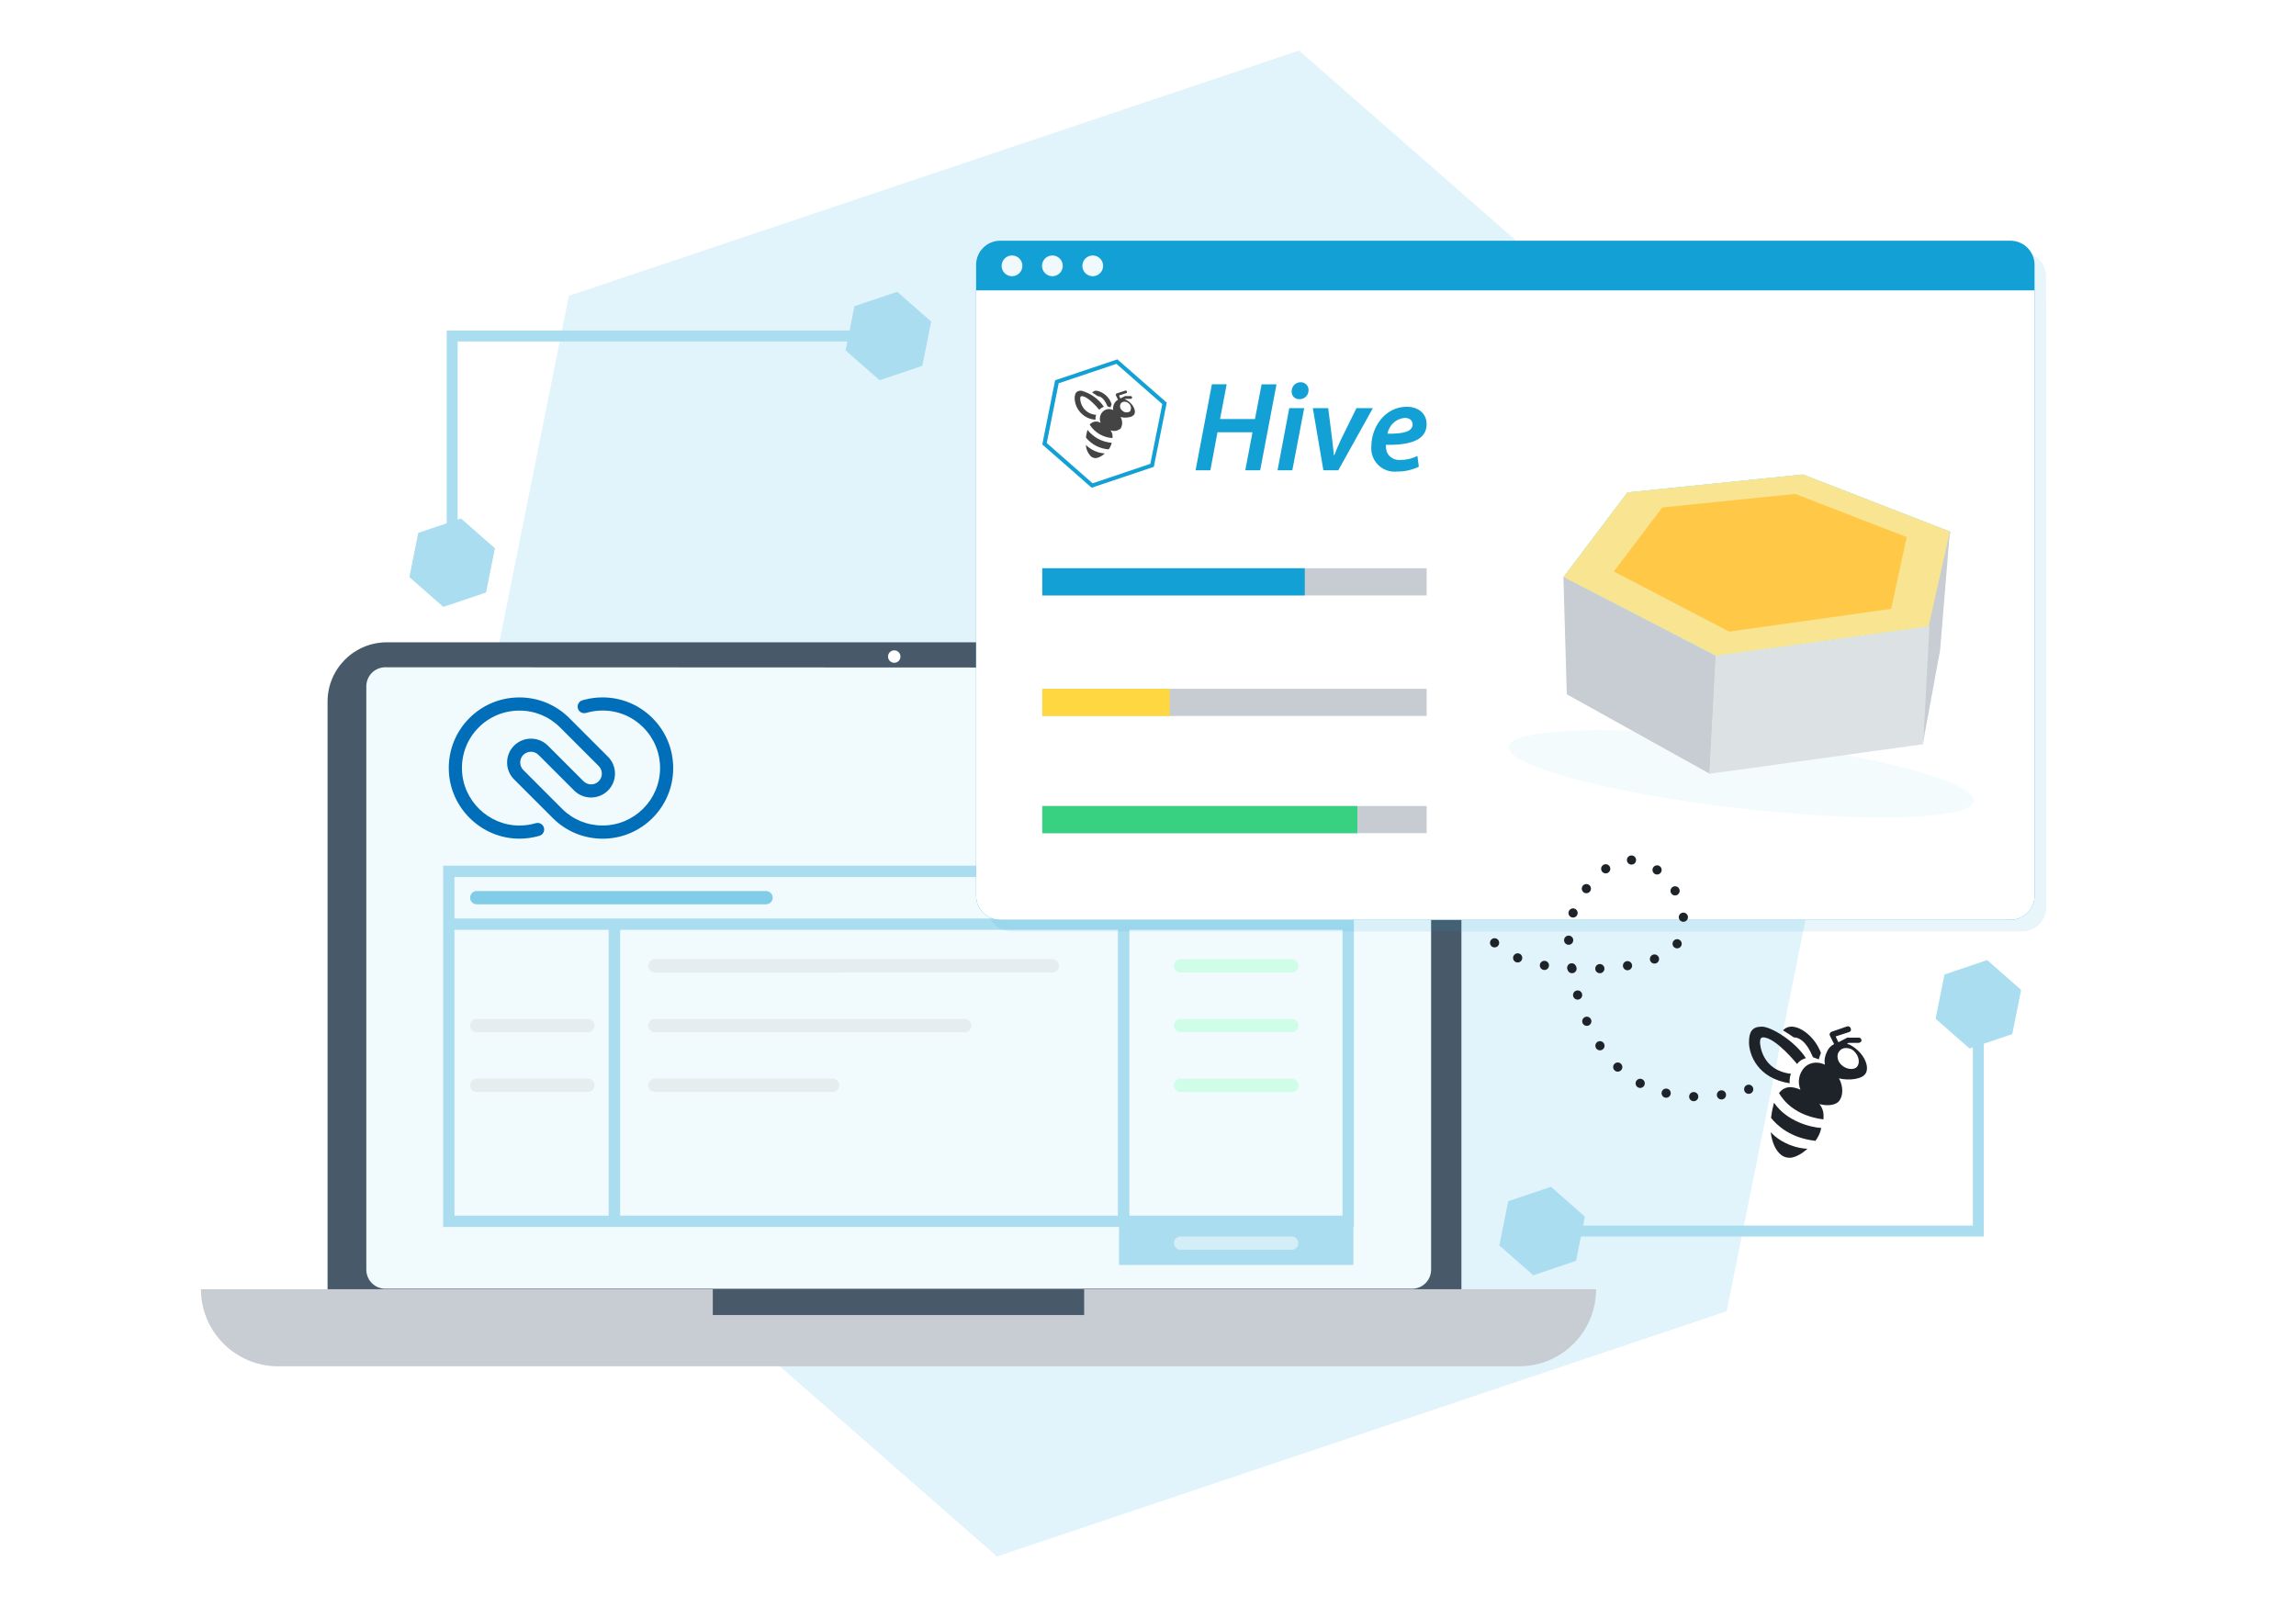 <?xml version="1.0" encoding="UTF-8"?>
<svg xmlns="http://www.w3.org/2000/svg" xmlns:xlink="http://www.w3.org/1999/xlink" version="1.1" x="0px" y="0px" width="750px" height="525px" viewBox="0 0 750 525" style="enable-background:new 0 0 750 525;" xml:space="preserve">
<style type="text/css">
	.st0{fill:#E1F3FB;}
	.st1{fill:none;stroke:#13A1D6;stroke-width:7.012;stroke-miterlimit:10;}
	.st2{fill:#13A1D6;}
	.st3{clip-path:url(#SVGID_00000124873925892641041720000008706494135757038501_);fill:#E1F3FB;}
	.st4{fill:#FFFFFF;}
	.st5{fill:#006EB9;}
	.st6{fill:#A9DDEE;}
	.st7{opacity:0.3;}
	.st8{fill:#BDD0FB;}
	.st9{fill:#A9DDEF;}
	.st10{fill:#F1FAFD;}
	.st11{clip-path:url(#SVGID_00000160165959548893001020000000729880973883319185_);fill:#E1F3FB;}
	.st12{fill:none;stroke:#A9DDEF;stroke-width:36.891;stroke-miterlimit:10;}
	.st13{fill:#FFD941;}
	.st14{fill:#37D282;}
	.st15{fill:#485A6A;}
	.st16{fill:#E1EAEE;}
	.st17{fill:#C7CDD2;}
	.st18{fill:#13A0D5;}
	.st19{fill:#444444;}
	.st20{fill:none;}
	.st21{fill:none;stroke:#A9DDEF;stroke-width:98.195;stroke-miterlimit:10;}
	.st22{fill:url(#SVGID_00000124868202009014048500000002023870853817182371_);}
	.st23{fill:url(#SVGID_00000090254076350643183470000001116711923103065758_);}
	.st24{fill:url(#SVGID_00000165940714573036040960000003103859100875843740_);}
	.st25{fill:url(#SVGID_00000180326202998046593820000009588691389055195540_);}
	.st26{fill:none;stroke:#A9DDEF;stroke-width:82.882;stroke-miterlimit:10;}
	.st27{opacity:0.05;}
	.st28{fill:#1E2329;}
	.st29{fill:#E1E6EB;}
	.st30{fill:#DCE1E3;}
	.st31{opacity:0.5;fill:#DCE1E3;enable-background:new    ;}
	.st32{fill:none;stroke:#A9DDEF;stroke-width:1.508;stroke-miterlimit:10;}
	.st33{fill:none;stroke:#A9DDEF;stroke-width:1.529;stroke-miterlimit:10;}
	.st34{opacity:0.5;fill:#13A0D5;enable-background:new    ;}
	.st35{opacity:0.5;fill:#AEFFD5;enable-background:new    ;}
	.st36{opacity:0.5;fill:#FFFFFF;enable-background:new    ;}
	.st37{opacity:0.5;fill:#13A1D6;enable-background:new    ;}
	.st38{opacity:0.1;fill:#1E2329;enable-background:new    ;}
	.st39{fill:url(#SVGID_00000155861574116956810800000018017269506971265452_);}
	.st40{fill:url(#SVGID_00000096058923185191789430000010748969715404799904_);}
	.st41{fill:#007CFF;}
	.st42{fill:none;stroke:#A9DDEF;stroke-width:4.014;stroke-miterlimit:10;}
	.st43{fill:none;stroke:#A9DDEF;stroke-width:3.575;stroke-miterlimit:10;}
	.st44{fill:url(#SVGID_00000137116013788861305780000011962597170132371095_);}
	.st45{fill:url(#SVGID_00000034796117943985940110000012645461562156129447_);}
	.st46{fill:#FFFFFF;stroke:#F1FAFD;stroke-width:1.031;stroke-miterlimit:10;}
	.st47{fill:#AFFFD6;}
	.st48{fill:none;stroke:#A9DDEF;stroke-width:3.696;stroke-miterlimit:10;}
	.st49{fill:none;stroke:#A9DDEF;stroke-width:3.747;stroke-miterlimit:10;}
	.st50{opacity:0.1;}
	.st51{fill:#F0F9FC;}
	.st52{fill:#59C0E6;}
	.st53{opacity:0.05;fill:#13A1D6;enable-background:new    ;}
	.st54{fill:#F9E491;}
	.st55{fill:#FFC847;}
	.st56{fill:#C6CCD1;}
	.st57{fill:#FFD841;}
	.st58{fill:#37D181;}
	.st59{opacity:0.15;}
	.st60{clip-path:url(#SVGID_00000161624733361095769480000018318025751851422116_);}
	.st61{clip-path:url(#SVGID_00000177470785757623514590000018209202640398008485_);}
	.st62{fill:#F3F4F5;}
	.st63{clip-path:url(#SVGID_00000168815673077560119360000005131175128390350503_);}
	.st64{clip-path:url(#SVGID_00000139976084806802904620000000232025799494822840_);}
	.st65{fill:#F4F5F6;}
	.st66{clip-path:url(#SVGID_00000052812598199236137580000009509267347127055787_);}
	.st67{fill:#F6F7F8;}
	.st68{clip-path:url(#SVGID_00000080904179798808063800000000797717452374782852_);}
	.st69{fill:#F7F8F9;}
	.st70{clip-path:url(#SVGID_00000134965898289534055190000013539891709057492401_);}
	.st71{fill:#F8F9FA;}
	.st72{clip-path:url(#SVGID_00000022533865272727244690000018433064072007676053_);}
	.st73{opacity:0.15;enable-background:new    ;}
	.st74{enable-background:new    ;}
	.st75{fill:#BFC5CB;}
	.st76{opacity:0.35;enable-background:new    ;}
	.st77{opacity:0.35;clip-path:url(#SVGID_00000182495288943931183370000004652798170356662408_);}
	.st78{opacity:0.6;enable-background:new    ;}
	.st79{opacity:0.5;enable-background:new    ;}
	.st80{opacity:0.85;enable-background:new    ;}
	.st81{fill:#DADEE1;}
	.st82{fill:#F4F6F7;}
	.st83{fill:#E5E8EA;}
	.st84{opacity:0.149;fill:none;stroke:#485A6A;stroke-width:2.328;}
	.st85{opacity:0.6;fill:#DCE1E3;}
	.st86{opacity:0.1;fill:#13A1D6;}
	.st87{fill:none;stroke:#AFFFD6;stroke-width:6.513;stroke-miterlimit:10;}
	.st88{fill-rule:evenodd;clip-rule:evenodd;fill:#13A1D6;}
	.st89{fill-rule:evenodd;clip-rule:evenodd;fill:#485A6A;}
	.st90{fill-rule:evenodd;clip-rule:evenodd;fill:#FFFFFF;}
	.st91{fill:#A8DCEE;}
	.st92{fill:#F55858;}
	.st93{fill:#E0E0E0;}
	.st94{fill:#6C63FF;}
	.st95{clip-path:url(#SVGID_00000023264914310861729990000016772310375888239526_);fill:#13A1D6;}
	.st96{fill:#FCFCFC;}
	.st97{fill:#69F0AE;}
	.st98{opacity:0.3;enable-background:new    ;}
	.st99{clip-path:url(#SVGID_00000170995122190365662350000002982057584585659789_);fill:#13A1D6;}
	.st100{fill:#F5F6F7;}
	.st101{clip-path:url(#SVGID_00000183211630938033782460000010158199145658661517_);fill:#13A1D6;}
	.st102{clip-path:url(#SVGID_00000139289372153207631590000003117081906090926517_);fill:#13A1D6;}
	.st103{opacity:0.5;fill:#DCE1E3;}
	.st104{opacity:0.8;enable-background:new    ;}
	.st105{fill:#13A0D5;stroke:#13A0D5;stroke-width:1.702;stroke-miterlimit:10;}
	.st106{fill:none;stroke:#A9DDEF;stroke-width:2.85;stroke-miterlimit:10;}
	.st107{fill:none;stroke:#A9DDEF;stroke-width:2.889;stroke-miterlimit:10;}
	.st108{fill-rule:evenodd;clip-rule:evenodd;fill:#37D282;}
	.st109{fill:none;stroke:#1E2329;stroke-width:3;stroke-linecap:round;stroke-miterlimit:10;}
	.st110{fill:none;stroke:#1E2329;stroke-width:3;stroke-linecap:round;stroke-miterlimit:10;stroke-dasharray:0,0,0,9.09;}
	.st111{fill:#FFD741;}
	.st112{fill:#37D080;}
	.st113{fill:none;stroke:#485A6A;stroke-miterlimit:10;}
	.st114{fill:#D1DEE3;}
	.st115{fill:#88FFC1;}
	.st116{fill:#FFFFFF;stroke:#F1FAFD;stroke-width:1.315;stroke-miterlimit:10;}
	.st117{fill:none;stroke:#A9DDEF;stroke-width:1.519;stroke-miterlimit:10;}
	.st118{fill:none;stroke:#A9DDEF;stroke-width:1.54;stroke-miterlimit:10;}
	.st119{fill:none;stroke:#A9DDEF;stroke-width:1.549;stroke-miterlimit:10;}
	.st120{fill:none;stroke:#A9DDEF;stroke-width:1.571;stroke-miterlimit:10;}
	.st121{fill-rule:evenodd;clip-rule:evenodd;fill:#8DF7DB;}
	.st122{clip-path:url(#SVGID_00000168814702943702598310000004839085879982763195_);}
	.st123{fill-rule:evenodd;clip-rule:evenodd;fill:#8DF7DB;filter:url(#Adobe_OpacityMaskFilter);}
	.st124{mask:url(#mask0_00000139266593013431421120000001451826740684498074_);}
	.st125{fill:url(#SVGID_00000120547209748111714720000008977184637127188365_);}
	.st126{fill-rule:evenodd;clip-rule:evenodd;fill:#9DF3F9;}
	.st127{fill-rule:evenodd;clip-rule:evenodd;fill:#82EBF1;}
	.st128{fill-opacity:0.32;}
	.st129{fill-rule:evenodd;clip-rule:evenodd;fill-opacity:0.32;}
	.st130{fill-opacity:0.24;}
	.st131{fill-rule:evenodd;clip-rule:evenodd;fill-opacity:0.24;}
	.st132{fill:url(#SVGID_00000154406189902358514000000007822878300478405277_);}
	.st133{fill-rule:evenodd;clip-rule:evenodd;fill:url(#SVGID_00000157273205361546090240000016304686052593183146_);}
	.st134{fill:url(#SVGID_00000129885501576981753280000004124220399932487560_);}
	.st135{opacity:0.49;}
	.st136{clip-path:url(#SVGID_00000103232133427732424910000007542520296921213838_);}
	
		.st137{fill-rule:evenodd;clip-rule:evenodd;fill:#8DF7DB;filter:url(#Adobe_OpacityMaskFilter_00000152984386502488737520000015485097916081918347_);}
	.st138{mask:url(#mask0_00000169539489614544854840000003629169096844018073_);}
	.st139{fill:url(#SVGID_00000045581373316240925160000017799310021625597368_);}
	.st140{fill:url(#SVGID_00000134946601784032256290000005276500227489564860_);}
	.st141{fill-rule:evenodd;clip-rule:evenodd;fill:url(#SVGID_00000058587970892255846900000003775314880858119354_);}
	.st142{fill:url(#SVGID_00000158719788221374391270000001407161707348747425_);}
	.st143{fill:none;stroke:#13A1D6;stroke-width:12.29;stroke-miterlimit:10;}
	.st144{fill:none;stroke:#A9DDEF;stroke-width:2.385;stroke-miterlimit:10;}
	.st145{fill:none;stroke:#A9DDEF;stroke-width:2.418;stroke-miterlimit:10;}
	.st146{clip-path:url(#SVGID_00000137089763627809330710000008874241062955792049_);}
	
		.st147{fill-rule:evenodd;clip-rule:evenodd;fill:#8DF7DB;filter:url(#Adobe_OpacityMaskFilter_00000106147664528793533140000017605176584871297152_);}
	.st148{mask:url(#mask0_00000165211483924295557440000002705731487532775352_);}
	.st149{fill:url(#SVGID_00000121266302843005275630000001671139520648855685_);}
	.st150{fill:url(#SVGID_00000132086058737844064590000009759852895204360880_);}
	.st151{fill-rule:evenodd;clip-rule:evenodd;fill:url(#SVGID_00000097491315287173645260000015092003840075390632_);}
	.st152{fill:url(#SVGID_00000040557967159988576410000010165721422931288722_);}
	.st153{fill:#59BFE5;}
	.st154{fill:#AEFFD5;}
	.st155{opacity:0.05;fill:#13A0D5;enable-background:new    ;}
	.st156{fill:#F8E390;}
	.st157{fill:#FFC747;}
	.st158{fill:#DBE0E2;}
	.st159{clip-path:url(#SVGID_00000177478804679226672400000012902335452208618663_);}
	.st160{fill:none;stroke:#37D282;stroke-width:6.307;stroke-miterlimit:10;}
	.st161{fill:none;stroke:#FFD941;stroke-width:6.307;stroke-miterlimit:10;}
	.st162{fill:none;stroke:#13A1D6;stroke-width:4.607;stroke-miterlimit:10;}
	.st163{fill:#808080;}
	.st164{fill:#CCE3EA;}
	.st165{opacity:0.1;fill:#1E2329;}
	.st166{fill:#B5DFEF;}
	.st167{fill:#139FD4;}
	.st168{fill:#CED9DF;}
	.st169{clip-path:url(#SVGID_00000017513631405729418500000009784672685401023414_);}
	.st170{opacity:0.5;}
	.st171{clip-path:url(#SVGID_00000162321077420886081370000001228282897662687418_);fill:#808080;}
	.st172{fill:#E5EBF7;}
	.st173{opacity:0.1;enable-background:new    ;}
	.st174{clip-path:url(#SVGID_00000051383676519012716740000009828021974812350385_);fill:#808080;}
	.st175{clip-path:url(#SVGID_00000165226588399305385040000009189505155172383900_);fill:#808080;}
	.st176{fill:none;stroke:#485A6A;stroke-width:0.581;stroke-miterlimit:10;}
	.st177{opacity:0.15;fill:#1E2329;}
	.st178{opacity:0.2;fill:#1E2329;}
	.st179{opacity:0.3;fill:#1E2329;}
	.st180{fill:url(#SVGID_00000124882374048419673380000004420844007851570366_);}
	.st181{fill:#FBFBFB;}
	.st182{fill:#DFDFDF;}
	.st183{opacity:0.5;fill:#6C63FF;enable-background:new    ;}
	.st184{opacity:0.5;fill:#69EFAD;enable-background:new    ;}
	.st185{opacity:0.3;fill:#13A0D5;enable-background:new    ;}
	.st186{fill:url(#SVGID_00000044890350547532899770000002107271441614672819_);}
	.st187{opacity:0.05;fill:#1E2329;}
	.st188{opacity:0.5;fill:#DBE0E2;enable-background:new    ;}
	.st189{fill:none;stroke:#A8DCEE;stroke-width:0.373;stroke-miterlimit:10;}
	.st190{fill:none;stroke:#A8DCEE;stroke-width:0.378;stroke-miterlimit:10;}
	.st191{opacity:0.5;fill:#139FD4;enable-background:new    ;}
	.st192{opacity:0.5;fill:#ADFFD4;enable-background:new    ;}
	.st193{fill:url(#SVGID_00000096022090795399836270000011375310592273015694_);}
	.st194{fill:url(#SVGID_00000008845927066562327310000008644090653046664891_);}
	.st195{fill:url(#SVGID_00000121278274898955929420000010747103692246876075_);}
	.st196{fill:url(#SVGID_00000142893114286288335990000009408355010652450470_);}
	.st197{fill:#1382A4;}
	.st198{opacity:0.57;fill:#C6CCD1;}
	.st199{fill:#E0E5EA;}
	.st200{fill:none;stroke:#A8DCEE;stroke-width:1.053;stroke-miterlimit:10;}
	.st201{fill:none;stroke:#A8DCEE;stroke-width:1.067;stroke-miterlimit:10;}
	.st202{fill:#125F66;}
	.st203{fill:#20919F;}
	.st204{fill:#FAAA26;}
	.st205{fill:#F49920;}
	.st206{opacity:0.1;fill-rule:evenodd;clip-rule:evenodd;fill:#13A1D6;}
	.st207{fill:#1383A5;}
	.st208{clip-path:url(#SVGID_00000106113682101737923250000010388417138624733868_);}
	.st209{opacity:0.1;clip-path:url(#SVGID_00000158740053682872330080000002417082444186325903_);fill:#1E2329;}
	.st210{fill:#B7B7B7;}
	.st211{clip-path:url(#SVGID_00000124137584518858671970000000905098472863950758_);}
	.st212{clip-path:url(#SVGID_00000135658431746090666830000018056340176003314561_);}
	.st213{fill:#F9FAFB;}
	.st214{clip-path:url(#SVGID_00000157988972039526951590000014158546650326399679_);}
	.st215{clip-path:url(#SVGID_00000023247997063626217860000006568883303000688270_);}
	.st216{clip-path:url(#SVGID_00000041281171503194600550000002515134985449557392_);}
	.st217{clip-path:url(#SVGID_00000110430126806363900660000010512787778498363051_);}
	.st218{fill:#E6ECF8;}
	.st219{clip-path:url(#SVGID_00000130628328345291951170000010328387540016845493_);}
	.st220{clip-path:url(#SVGID_00000145758612694369604980000007816355346123496607_);}
	.st221{fill:none;stroke:#485A6A;stroke-width:0.774;stroke-miterlimit:10;}
	.st222{clip-path:url(#SVGID_00000092436542206203796270000013791955394487487105_);}
	.st223{clip-path:url(#SVGID_00000119813152213496191160000014221384633011606433_);}
	.st224{opacity:0.2;}
	.st225{clip-path:url(#SVGID_00000142873280485381381060000015015190665385584822_);}
	.st226{clip-path:url(#SVGID_00000005969555995742664720000009008707886806802340_);}
	.st227{clip-path:url(#SVGID_00000148635677824374278990000010292668101449015721_);}
	.st228{clip-path:url(#SVGID_00000054224774374449479930000012567157858250956165_);}
	.st229{clip-path:url(#SVGID_00000016759437503180781390000012235443070529213104_);}
	.st230{clip-path:url(#SVGID_00000000912267596692165760000015380443973688188601_);}
	.st231{clip-path:url(#SVGID_00000001654123792722288020000004515757061687202201_);}
	.st232{clip-path:url(#SVGID_00000160187066208181695470000001512169241939889807_);}
	.st233{clip-path:url(#SVGID_00000027602379268243924930000003762332208137615791_);}
	.st234{clip-path:url(#SVGID_00000090983014239760025590000010202868571872916115_);}
	.st235{clip-path:url(#SVGID_00000183218104610444998000000013571841162787704981_);}
	.st236{fill:none;stroke:#A9DDEF;stroke-width:0.497;stroke-miterlimit:10.004;}
	.st237{fill:none;stroke:#A9DDEF;stroke-width:0.496;stroke-miterlimit:10;}
	.st238{fill:none;stroke:#A9DDEF;stroke-width:0.503;stroke-miterlimit:10;}
	.st239{clip-path:url(#SVGID_00000093887420667915878700000001460043912549505197_);}
	.st240{clip-path:url(#SVGID_00000157267887123244926580000002463424627749632916_);}
	.st241{clip-path:url(#SVGID_00000128469701920264019790000001898536244959445890_);}
	.st242{clip-path:url(#SVGID_00000070809751551762469920000009895669666900615298_);}
	.st243{clip-path:url(#SVGID_00000100367466280352626410000003367309872777524610_);}
	.st244{clip-path:url(#SVGID_00000146500508301829432660000006527930177186420393_);}
	.st245{clip-path:url(#SVGID_00000033336577643746943270000001287612625794824617_);}
	.st246{clip-path:url(#SVGID_00000153677700924813238610000015026041122299282090_);}
	.st247{clip-path:url(#SVGID_00000038403068875545779670000010210677077797921461_);}
	.st248{clip-path:url(#SVGID_00000098207549511159881710000007450406240993778061_);}
	.st249{clip-path:url(#SVGID_00000008831537676614900500000017808146777232141703_);}
	.st250{clip-path:url(#SVGID_00000102505239674016773920000003893748267582579077_);}
	.st251{clip-path:url(#SVGID_00000178197047607698072710000012602757714269102777_);}
	.st252{clip-path:url(#SVGID_00000096771131711515162500000017285739696352877204_);}
	.st253{clip-path:url(#SVGID_00000158732936687013866050000006582945963140853123_);}
	.st254{fill:#BBBDBF;}
	.st255{opacity:0.2;fill:#485A6A;}
	.st256{fill:none;stroke:#13A1D6;stroke-width:4.204;stroke-miterlimit:10;}
	.st257{fill:none;stroke:#13A1D6;stroke-width:4.204;stroke-miterlimit:10;stroke-dasharray:9.847760e-03,7.516;}
	.st258{fill:none;stroke:#13A1D6;stroke-width:4.204;stroke-miterlimit:10;stroke-dasharray:8.279,0,9.847760e-03,7.516;}
	.st259{fill:none;stroke:#13A1D6;stroke-width:4.71;stroke-miterlimit:10;}
	.st260{fill:none;stroke:#13A1D6;stroke-width:4.71;stroke-miterlimit:10;stroke-dasharray:0.01,8.57;}
	.st261{fill:none;stroke:#13A1D6;stroke-width:4.71;stroke-miterlimit:10;stroke-dasharray:9.439,0,0.01,8.57;}
	.st262{fill:none;stroke:#13A1D6;stroke-width:4.71;stroke-miterlimit:10;stroke-dasharray:8.011669e-03,6.853;}
	.st263{fill:none;stroke:#13A1D6;stroke-width:4.71;stroke-miterlimit:10;stroke-dasharray:7.548,0,8.011669e-03,6.853;}
	.st264{opacity:0.1;fill:#485A6A;}
	.st265{clip-path:url(#SVGID_00000132809930822448050060000017946146742345745068_);}
	
		.st266{fill-rule:evenodd;clip-rule:evenodd;fill:#8DF7DB;filter:url(#Adobe_OpacityMaskFilter_00000081647675631369039970000007979413006682589315_);}
	.st267{mask:url(#mask0_00000094590436885038669130000009618154423817947806_);}
	.st268{fill:url(#SVGID_00000127748272466410303190000006099226038924266152_);}
	.st269{fill:url(#SVGID_00000141420210607780879970000001747415734964446876_);}
	.st270{fill-rule:evenodd;clip-rule:evenodd;fill:url(#SVGID_00000075877431734138770220000015659015765406805669_);}
	.st271{fill:url(#SVGID_00000155110520091977004740000008145707549974651297_);}
	.st272{opacity:0.1;fill-rule:evenodd;clip-rule:evenodd;fill:#13A0D5;}
	.st273{fill:#EFF8FB;}
	.st274{display:none;}
	.st275{display:inline;}
	.st276{fill:#FF7BAC;}
</style>
<g id="Layer_1">
	<path id="hexa_00000058568788677200140670000017419401559479400083_" class="st0" d="M185.84,96.65l238.5-80.13l189.22,165.73   l-49.53,246.11l-238.37,80.13L136.44,342.76L185.84,96.65z"></path>
	<g>
		<g>
			<path class="st15" d="M477.38,229.21L477.38,229.21v210.17H106.27l0.44-0.73l0.29-0.44v-209c0-10.63,8.59-19.37,19.37-19.37H458     C468.64,209.83,477.38,218.43,477.38,229.21z"></path>
			<path id="Path_24749_00000157277704770756392700000003264370623101193612_" class="st10" d="M125.93,217.99     c-3.49,0-6.27,2.76-6.27,6.27l0,0v190.5c0,3.49,2.76,6.27,6.27,6.27l0,0h335.28c3.49,0,6.27-2.76,6.27-6.27V224.4     c0-3.49-2.76-6.27-6.27-6.27L125.93,217.99z"></path>
			<circle id="Ellipse_429_00000005947969058590050440000016233019031213142148_" class="st4" cx="292.11" cy="214.5" r="2.03"></circle>
			<path id="Path_24752_00000085224185007319325270000000935213305563237021_" class="st16" d="M477.38,429.76v3.64H106.71     l0.29-0.44v-3.21L477.38,429.76L477.38,429.76z"></path>
			<path class="st17" d="M496.17,446.36H90.83c-13.84,0-25.19-11.22-25.19-25.19l0,0h455.73l0,0     C521.36,435.15,510.15,446.36,496.17,446.36z"></path>
			<rect x="232.83" y="421.17" class="st16" width="121.33" height="8.45"></rect>
			<rect x="232.83" y="421.17" class="st15" width="121.33" height="8.45"></rect>
		</g>
		<g>
			<g>
				<rect x="146.6" y="284.67" class="st48" width="293.8" height="114.32"></rect>
				<line class="st48" x1="146.6" y1="301.93" x2="440.4" y2="301.93"></line>
				<line class="st49" x1="200.7" y1="301.93" x2="200.7" y2="398.99"></line>
				<line class="st49" x1="367.04" y1="301.93" x2="367.04" y2="398.99"></line>
				<rect x="365.54" y="398.99" class="st9" width="76.55" height="14.27"></rect>
				<path class="st34" d="M155.75,291.1h94.48c1.2,0,2.18,0.98,2.18,2.18l0,0c-0.01,1.2-0.98,2.16-2.18,2.16h-94.48      c-1.19,0.01-2.17-0.95-2.18-2.15c0-0.01,0-0.01,0-0.02l0,0c-0.01-1.19,0.95-2.17,2.15-2.18      C155.73,291.1,155.74,291.1,155.75,291.1z"></path>
				<path class="st31" d="M155.75,332.89h36.28c1.2,0,2.18,0.98,2.18,2.18l0,0c-0.01,1.2-0.98,2.16-2.18,2.16h-36.28      c-1.19,0.01-2.17-0.95-2.18-2.15c0-0.01,0-0.01,0-0.02l0,0c-0.01-1.19,0.95-2.17,2.15-2.18      C155.73,332.89,155.74,332.89,155.75,332.89z"></path>
				<path class="st31" d="M155.75,352.41h36.28c1.2,0,2.18,0.98,2.18,2.18l0,0c-0.01,1.2-0.98,2.16-2.18,2.16h-36.28      c-1.19,0.01-2.17-0.95-2.18-2.15c0-0.01,0-0.01,0-0.02l0,0c-0.01-1.19,0.95-2.17,2.15-2.18      C155.73,352.41,155.74,352.41,155.75,352.41z"></path>
				<path class="st35" d="M385.67,313.37h36.28c1.2,0,2.18,0.98,2.18,2.18l0,0c-0.01,1.2-0.98,2.16-2.18,2.16h-36.28      c-1.19,0.01-2.17-0.95-2.18-2.15c0-0.01,0-0.01,0-0.02l0,0c-0.01-1.19,0.95-2.17,2.15-2.18      C385.65,313.37,385.66,313.37,385.67,313.37z"></path>
				<path class="st35" d="M385.67,332.89h36.28c1.2,0,2.18,0.98,2.18,2.18l0,0c-0.01,1.2-0.98,2.16-2.18,2.16h-36.28      c-1.19,0.01-2.17-0.95-2.18-2.15c0-0.01,0-0.01,0-0.02l0,0c-0.01-1.19,0.95-2.17,2.15-2.18      C385.65,332.89,385.66,332.89,385.67,332.89z"></path>
				<path class="st35" d="M385.67,352.41h36.28c1.2,0,2.18,0.98,2.18,2.18l0,0c-0.01,1.2-0.98,2.16-2.18,2.16h-36.28      c-1.19,0.01-2.17-0.95-2.18-2.15c0-0.01,0-0.01,0-0.02l0,0c-0.01-1.19,0.95-2.17,2.15-2.18      C385.65,352.41,385.66,352.41,385.67,352.41z"></path>
				<path class="st36" d="M385.67,403.95h36.28c1.2,0,2.18,0.98,2.18,2.18l0,0c-0.01,1.2-0.98,2.16-2.18,2.16h-36.28      c-1.19,0.01-2.17-0.95-2.18-2.15c0-0.01,0-0.01,0-0.02l0,0c-0.01-1.19,0.95-2.17,2.15-2.18      C385.65,403.95,385.66,403.95,385.67,403.95z"></path>
				<path class="st31" d="M213.95,313.37h129.78c1.2,0,2.18,0.98,2.18,2.18l0,0c-0.01,1.2-0.98,2.16-2.18,2.16H213.95      c-1.19,0.01-2.17-0.95-2.18-2.15c0-0.01,0-0.01,0-0.02l0,0c-0.01-1.19,0.95-2.17,2.15-2.18      C213.93,313.37,213.94,313.37,213.95,313.37z"></path>
				<path class="st31" d="M213.95,332.89h101.17c1.2,0,2.18,0.98,2.18,2.18l0,0c-0.01,1.2-0.98,2.16-2.18,2.16H213.95      c-1.19,0.01-2.17-0.95-2.18-2.15c0-0.01,0-0.01,0-0.02l0,0c-0.01-1.19,0.95-2.17,2.15-2.18      C213.93,332.89,213.94,332.89,213.95,332.89z"></path>
				<path class="st31" d="M213.95,352.41h58.01c1.2,0,2.18,0.98,2.18,2.18l0,0c-0.01,1.2-0.98,2.16-2.18,2.16h-58.01      c-1.19,0.01-2.17-0.95-2.18-2.15c0-0.01,0-0.01,0-0.02l0,0c-0.01-1.19,0.95-2.17,2.15-2.18      C213.93,352.41,213.94,352.41,213.95,352.41z"></path>
			</g>
			<g>
				<path class="st2" d="M366.29,237.07h67.57c2.82,0,5.1,2.28,5.1,5.1c0,0.01,0,0.01,0,0.02l0,0c0.01,2.82-2.26,5.11-5.08,5.12      c-0.01,0-0.01,0-0.02,0h-67.57c-2.83,0-5.12-2.29-5.12-5.12l0,0C361.16,239.37,363.46,237.07,366.29,237.07z"></path>
				<path class="st37" d="M348.74,264.62h87.39c1.54-0.02,2.8,1.2,2.82,2.74c0,0.01,0,0.03,0,0.04l0,0      c0.01,1.55-1.23,2.81-2.78,2.82c-0.01,0-0.03,0-0.04,0h-87.39c-1.56,0-2.82-1.26-2.82-2.82l0,0c0.01-1.54,1.26-2.79,2.8-2.8      L348.74,264.62z"></path>
			</g>
		</g>
		<g id="logo_00000072975189291553937390000007342296663563008901_">
			<path class="st5" d="M196.87,274c-6.12,0-11.88-2.37-16.23-6.67l-12.71-12.71c-1.48-1.48-2.29-3.45-2.28-5.54     c0.01-2.09,0.83-4.05,2.32-5.52c3.04-3,7.97-2.99,11,0.03l11.64,11.64c1.36,1.36,3.59,1.37,4.95,0.01     c0.67-0.66,1.04-1.55,1.04-2.49c0-0.94-0.36-1.83-1.03-2.49l-12.69-12.69c-3.55-3.51-8.25-5.44-13.25-5.42     c-5.09,0.01-9.85,2.01-13.39,5.63c-3.55,3.62-5.44,8.43-5.34,13.52c0.2,10.14,8.62,18.4,18.77,18.4c1.82,0,3.61-0.26,5.33-0.77     c1.14-0.34,2.33,0.31,2.67,1.45c0.34,1.14-0.31,2.33-1.45,2.67c-2.12,0.62-4.32,0.94-6.55,0.94c-12.48,0-22.82-10.14-23.07-22.61     c-0.12-6.26,2.21-12.16,6.57-16.61c4.35-4.45,10.2-6.91,16.45-6.92c6.11-0.02,11.92,2.35,16.28,6.67l12.7,12.7     c1.48,1.48,2.29,3.45,2.29,5.54c-0.01,2.09-0.83,4.06-2.32,5.53c-3.04,3.01-7.99,3-11.02-0.03l-11.64-11.64     c-1.36-1.36-3.57-1.36-4.94-0.02c-0.67,0.66-1.04,1.54-1.04,2.48c0,0.94,0.36,1.82,1.02,2.49l12.69,12.7     c3.53,3.5,8.22,5.42,13.2,5.42c10.34,0,18.77-8.41,18.78-18.76c0.01-5.01-1.95-9.73-5.5-13.29c-3.55-3.56-8.27-5.51-13.28-5.51     c-1.6,0-3.18,0.2-4.72,0.6c-0.22,0.06-0.45,0.12-0.67,0.18c-1.14,0.34-2.33-0.31-2.67-1.44c-0.34-1.14,0.31-2.33,1.44-2.67     c0.27-0.08,0.54-0.16,0.82-0.23c1.88-0.49,3.83-0.73,5.79-0.73c6.16,0,11.96,2.41,16.32,6.77c4.36,4.37,6.76,10.17,6.75,16.33     C219.93,263.66,209.58,274,196.87,274L196.87,274z"></path>
		</g>
		<g>
			<g class="st50">
				<g>
					<g>
						<g>
							<path class="st2" d="M668.36,90.29v206.08c0,4.36-3.53,7.89-7.89,7.89H330.49c-4.36,0-7.89-3.53-7.89-7.89V90.29         c0-4.36,3.53-7.89,7.89-7.89h329.97C664.82,82.39,668.36,85.93,668.36,90.29z"></path>
						</g>
						<g>
							<path class="st2" d="M668.36,98.6v197.76c0,4.36-3.53,7.89-7.89,7.89H330.49c-4.36,0-7.89-3.53-7.89-7.89V98.6H668.36z"></path>
						</g>
						<g>
							<circle class="st2" cx="334.34" cy="90.61" r="3.39"></circle>
						</g>
						<g>
							<circle class="st2" cx="347.52" cy="90.61" r="3.39"></circle>
						</g>
						<g>
							<circle class="st2" cx="360.71" cy="90.61" r="3.39"></circle>
						</g>
					</g>
				</g>
			</g>
			<g>
				<g>
					<g>
						<g>
							<path class="st18" d="M664.6,86.53v206.08c0,4.36-3.53,7.89-7.89,7.89H326.74c-4.36,0-7.89-3.53-7.89-7.89V86.53         c0-4.36,3.53-7.89,7.89-7.89h329.97C661.07,78.64,664.6,82.17,664.6,86.53z"></path>
						</g>
						<g>
							<path class="st4" d="M664.6,94.85v197.76c0,4.36-3.53,7.89-7.89,7.89H326.74c-4.36,0-7.89-3.53-7.89-7.89V94.85H664.6z"></path>
						</g>
						<g>
							<circle class="st51" cx="330.58" cy="86.85" r="3.39"></circle>
						</g>
						<g>
							<circle class="st51" cx="343.77" cy="86.85" r="3.39"></circle>
						</g>
						<g>
							<circle class="st51" cx="356.95" cy="86.85" r="3.39"></circle>
						</g>
					</g>
				</g>
			</g>
		</g>
		<g>
			<path class="st52" d="M510.69,188.6l20.91-27.72l57.33-5.86l48.15,18.69l-6.65,30.88l-69.84,9.66L510.69,188.6z"></path>
			<path class="st2" d="M527.16,186.7L543,165.79l43.4-4.43l36.43,14.1l-5.07,23.44l-52.9,7.44L527.16,186.7z"></path>
			<path class="st47" d="M510.69,188.6l20.91-27.72l57.33-5.86l48.15,18.69l-6.65,30.88l-69.84,9.66L510.69,188.6z"></path>
			<path class="st14" d="M527.16,186.7L543,165.79l43.4-4.43l36.43,14.1l-5.07,23.44l-52.9,7.44L527.16,186.7z"></path>
			
				<ellipse transform="matrix(0.116 -0.993 0.993 0.116 251.751 788.501)" class="st53" cx="568.99" cy="252.78" rx="11.24" ry="76.5"></ellipse>
			<path class="st54" d="M510.69,188.6l20.91-27.72l57.33-5.86l48.15,18.69l-6.65,30.88l-69.84,9.66L510.69,188.6z"></path>
			<path class="st55" d="M527.16,186.7L543,165.79l43.4-4.43l36.43,14.1l-5.07,23.44l-52.9,7.44L527.16,186.7z"></path>
			<g transform="translate(0 9.235)">
				<path class="st17" d="M510.69,179.26l1.11,38.33l46.72,25.97l2.06-38.49L510.69,179.26z"></path>
				<path class="st17" d="M633.75,203.18l3.17-38.64l-6.97,31.04l-1.9,38.49L633.75,203.18z"></path>
				<path class="st30" d="M558.36,243.56l69.84-9.66l2.06-38.49l-69.84,9.66L558.36,243.56z"></path>
			</g>
		</g>
		<g>
			<g id="Group_517_00000133528663023343305880000003201912236696218043_">
				
					<rect id="Rectangle_259_00000038385456770259288650000002256517464820252037_" x="340.47" y="185.65" class="st56" width="125.55" height="8.87"></rect>
				
					<rect id="Rectangle_260_00000126292052129055290260000003906549800993293233_" x="340.46" y="185.65" class="st18" width="85.75" height="8.87"></rect>
				
					<rect id="Rectangle_261_00000180333187452237791050000001515969053390635433_" x="340.47" y="225.03" class="st56" width="125.55" height="8.87"></rect>
				
					<rect id="Rectangle_262_00000110473096293659080970000002988352175738878133_" x="340.46" y="225.03" class="st57" width="41.64" height="8.87"></rect>
				
					<rect id="Rectangle_261_00000073716506130390878340000014581567717856398015_" x="340.47" y="263.33" class="st56" width="125.55" height="8.87"></rect>
				
					<rect id="Rectangle_262_00000000212026954911626330000017543475783559332492_" x="340.46" y="263.33" class="st58" width="102.93" height="8.87"></rect>
			</g>
		</g>
		<g transform="translate(7.995 10.687)">
			<path class="st18" d="M392.7,114.88l-2.16,11.33h11.41l2.16-11.33h4.87l-5.33,28.07h-4.87l2.36-12.41H389.7l-2.32,12.41h-4.83     l5.33-28.09h4.83V114.88z"></path>
			<path class="st18" d="M409.32,142.95l3.83-20.29h4.87l-3.87,20.29H409.32z M413.94,117.16c-0.04-1.6,1.23-2.93,2.83-2.97     c0.03,0,0.05,0,0.08,0c1.38-0.05,2.55,1.03,2.6,2.41c0,0.07,0,0.14,0,0.21c0.01,1.6-1.28,2.9-2.88,2.91c-0.04,0-0.09,0-0.13,0     c-1.31,0.07-2.43-0.94-2.5-2.25C413.93,117.37,413.93,117.27,413.94,117.16L413.94,117.16z"></path>
			<path class="st18" d="M425.87,122.66l1.28,10.09c0.24,2.43,0.5,3.95,0.58,5.29h0.12c0.5-1.28,1.08-2.75,2.21-5.17l5.03-10.21     h5.37l-11.29,20.29h-4.87l-3.45-20.29H425.87z"></path>
			<path class="st18" d="M455.48,141.79c-2.24,1.06-4.68,1.61-7.16,1.58c-4.18,0.42-7.92-2.62-8.35-6.81     c-0.05-0.52-0.05-1.05,0-1.57c0-6.12,4.49-12.79,11.51-12.79c3.99,0,6.54,2.32,6.54,5.71c0,5.21-5.45,6.88-13.29,6.72     c-0.08,0.99,0.11,1.98,0.54,2.87c0.89,1.42,2.5,2.23,4.17,2.08c1.94,0.01,3.85-0.44,5.57-1.32L455.48,141.79z M450.87,125.83     c-2.83,0.25-5.15,2.37-5.63,5.17c4.99,0.08,8.2-0.62,8.2-3.05C453.43,126.63,452.39,125.83,450.87,125.83z"></path>
			<path class="st18" d="M348.6,148.65L348.6,148.65l-16.13-14.13l4.2-20.98l20.33-6.82l16.13,14.13l-4.22,20.98L348.6,148.65z      M356.69,108.18L356.69,108.18l-18.86,6.35l-3.89,19.52l14.97,13.15l18.85-6.35l3.92-19.52L356.69,108.18z"></path>
			<path class="st19" d="M359.6,116.92c-0.04,0-0.08,0.02-0.12,0.02l-0.02,0.02l-2.69,0.9c-0.12,0.04-0.22,0.14-0.26,0.26     c-0.04,0.12-0.04,0.24,0,0.36l0.7,1.42c-0.52,0.27-0.94,0.7-1.2,1.22c-0.37,0.66-0.5,1.44-0.36,2.18     c-1.29-0.69-2.89-0.32-3.75,0.87c-0.68,0.97-0.81,2.22-0.36,3.31c-1.16-0.77-2.72-0.53-3.59,0.56c1.63,2.58,4.4,4.21,7.44,4.39     c0.15-0.9-0.08-1.83-0.65-2.55c1.13,0.43,2.41,0.21,3.33-0.58c0.68-1.16,0.66-2.61-0.06-3.75c1.68,0.42,4.01,0.14,4.54-0.92     c0.62-1.24-0.46-3.46-2.61-4.65c-0.18-0.09-0.37-0.16-0.56-0.22l0.28-0.14h1.7c0.16,0,0.31-0.08,0.4-0.22     c0.08-0.14,0.08-0.32,0-0.46c-0.09-0.14-0.24-0.22-0.4-0.22h-1.87l-0.12,0.06l-1.4,0.7l-0.43-0.96l2.21-0.72     c0.25-0.02,0.43-0.24,0.4-0.49s-0.24-0.43-0.49-0.4c-0.02,0-0.04,0-0.06,0.01L359.6,116.92z M345.2,116.94     c-1.6,0-2.15,0.8-2.15,2.61c0.18,3.69,3.11,6.65,6.8,6.88c-0.04-0.54,0.03-1.09,0.2-1.6c-2.84-0.15-5.09-2.45-5.19-5.29     c0-0.62,0.18-0.8,0.52-0.8c2.13,0,5.71,4.47,5.71,4.47c0.38-0.48,0.92-0.83,1.51-0.98C350.86,119.63,348.23,117.76,345.2,116.94     L345.2,116.94z M350.2,116.94c-0.54-0.02-1.07,0.21-1.42,0.62c0.62,0.36,1.21,0.76,1.78,1.18c0.8,0,2.05,0.52,3.21,3.31     c0.34,0.1,0.66,0.22,0.98,0.36c0.1-0.36,0.22-0.72,0.36-1.06C354.41,119.09,352.52,117.4,350.2,116.94L350.2,116.94z      M359.12,120.55c0.56-0.06,1.12,0.12,1.54,0.5c0.85,0.63,1.04,1.82,0.43,2.69c-0.83,0.51-1.91,0.36-2.57-0.36     c-0.74-0.59-0.87-1.66-0.28-2.41C358.48,120.74,358.79,120.59,359.12,120.55L359.12,120.55z M347.25,129.76     c-0.06,0.18-0.12,0.36-0.16,0.54c-0.16,0.65-0.28,1.3-0.36,1.97c1.84,2.25,4.53,3.65,7.44,3.85c0.47-0.64,0.8-1.37,0.98-2.15     C352.04,133.73,349.18,132.2,347.25,129.76L347.25,129.76z M346.71,134.67c0.08,1.44,0.7,2.8,1.73,3.81     c0.49,0.37,1.1,0.55,1.7,0.48h0.05c1.02-0.25,1.94-0.78,2.69-1.51C350.56,137.29,348.36,136.31,346.71,134.67L346.71,134.67z"></path>
			<rect x="342.78" y="116.86" class="st20" width="20.66" height="24.02"></rect>
		</g>
		<polygon class="st9" points="293.08,95.33 293.08,95.33 279.12,100.03 276.23,114.48 287.31,124.21 301.27,119.51 304.17,105.06       "></polygon>
		<polygon class="st9" points="150.58,169.39 150.58,169.39 136.62,174.09 133.73,188.54 144.81,198.27 158.77,193.57     161.67,179.12   "></polygon>
		<polyline class="st43" points="147.7,183.83 147.7,109.77 290.2,109.77   "></polyline>
		<polygon class="st9" points="500.86,416.61 500.86,416.61 514.82,411.91 517.71,397.46 506.63,387.73 492.67,392.43     489.77,406.88   "></polygon>
		<polygon class="st9" points="643.36,342.54 643.36,342.54 657.32,337.84 660.21,323.39 649.13,313.66 635.17,318.36     632.27,332.81   "></polygon>
		<polyline class="st43" points="646.24,328.1 646.24,402.17 503.74,402.17   "></polyline>
	</g>
	<g>
		<path class="st28" d="M603.62,335.3h-0.2l-5.2,1.8c-0.2,0.1-0.4,0.3-0.5,0.5s-0.1,0.5,0,0.7l1.4,2.8c-1,0.5-1.8,1.3-2.3,2.4    c-0.7,1.4-1,2.9-0.7,4.3c-2.9-1.3-5.7-0.6-7.3,1.7c-1.3,1.9-1.6,4.3-0.7,6.5c-2.5-1.1-5.1-1.4-7,1.1c1.4,2.4,5.2,7.4,14.5,8.6    c0.2-2-0.1-3.5-1.3-5c2.7,0.7,5.4,0.4,6.5-1.1c1.2-1.6,1.4-4.5-0.1-7.3c3.3,0.8,7.8,0.3,8.8-1.8c1.2-2.4-0.9-6.8-5.1-9.1    c-0.4-0.2-0.7-0.3-1.1-0.4l0.5-0.3h3.3c0.3,0,0.6-0.2,0.8-0.4c0.2-0.3,0.2-0.6,0-0.9s-0.5-0.4-0.8-0.4h-3.7    c-0.1,0-0.2,0.1-0.2,0.1l-2.7,1.4l-0.9-1.9l4.3-1.4c0.5-0.1,0.8-0.5,0.7-1C604.52,335.6,604.02,335.2,603.62,335.3L603.62,335.3z     M575.52,335.4c-3.1,0-4.2,1.6-4.2,5.1c0,4,2.8,11.8,13.3,13.4c0,0-0.2-1.7,0.4-3.1c-9.4-1.1-10.1-9.3-10.1-10.3    c0-1.2,0.4-1.6,1-1.6c4.1,0,11.1,8.7,11.1,8.7c1.2-1.6,2.9-1.9,2.9-1.9C586.32,340.1,578.52,335.4,575.52,335.4L575.52,335.4z     M585.22,335.4c-1.1,0-1.9,0.3-2.8,1.2c0.9,0.5,3.1,2,3.5,2.3c1.6,0,4,1,6.3,6.5c0,0,1.2,0.4,1.9,0.7c0.2-0.9,0.7-2.1,0.7-2.1    C592.92,338.9,588.42,335.4,585.22,335.4L585.22,335.4L585.22,335.4z M602.62,342.4c1.1-0.1,2.2,0.2,3,1c1.9,1.8,1.9,4.2,0.9,5.2    c-1.1,1.1-3.6,0.7-5-0.7c-1.4-1.2-1.8-3.5-0.5-4.7C601.42,342.7,602.02,342.5,602.62,342.4L602.62,342.4z M579.52,360.3    c-0.2,0.4-0.2,0.7-0.3,1.1c-0.4,1.4-0.5,2.6-0.7,3.8c1.9,2.4,6.3,6.6,14.5,7.5c0.9-1.2,1.6-2.6,1.9-4.2    C591.52,368.3,583.72,366.4,579.52,360.3L579.52,360.3z M578.42,369.9c0.4,3.3,1.6,6,3.4,7.4c1.5,1.2,3.3,0.9,3.3,0.9h0.1    c1.8-0.4,3.4-1.3,5.2-2.9C587.22,375.2,582.12,373.8,578.42,369.9L578.42,369.9z"></path>
		<g>
			<path class="st110" d="M488.21,308.01c9,10.27,39.76,10.71,54.46,4.45c14.69-6.25,4.99-31.05-10.29-31.54     c-9.2-0.3-20.65,14.97-20.01,25.67c0.46,7.73,4,68.72,66.06,47.06"></path>
		</g>
	</g>
</g>
<g id="Layer_2" class="st274">
	<g class="st275">
		<rect class="st276" width="65.64" height="525"></rect>
		<rect x="684.36" class="st276" width="65.64" height="525"></rect>
		
			<rect x="342.18" y="-276.54" transform="matrix(-1.836970e-16 1 -1 -1.836970e-16 407.82 -342.18)" class="st276" width="65.64" height="618.72"></rect>
		
			<rect x="342.18" y="182.82" transform="matrix(-1.836970e-16 1 -1 -1.836970e-16 867.18 117.18)" class="st276" width="65.64" height="618.72"></rect>
	</g>
</g>
</svg>
